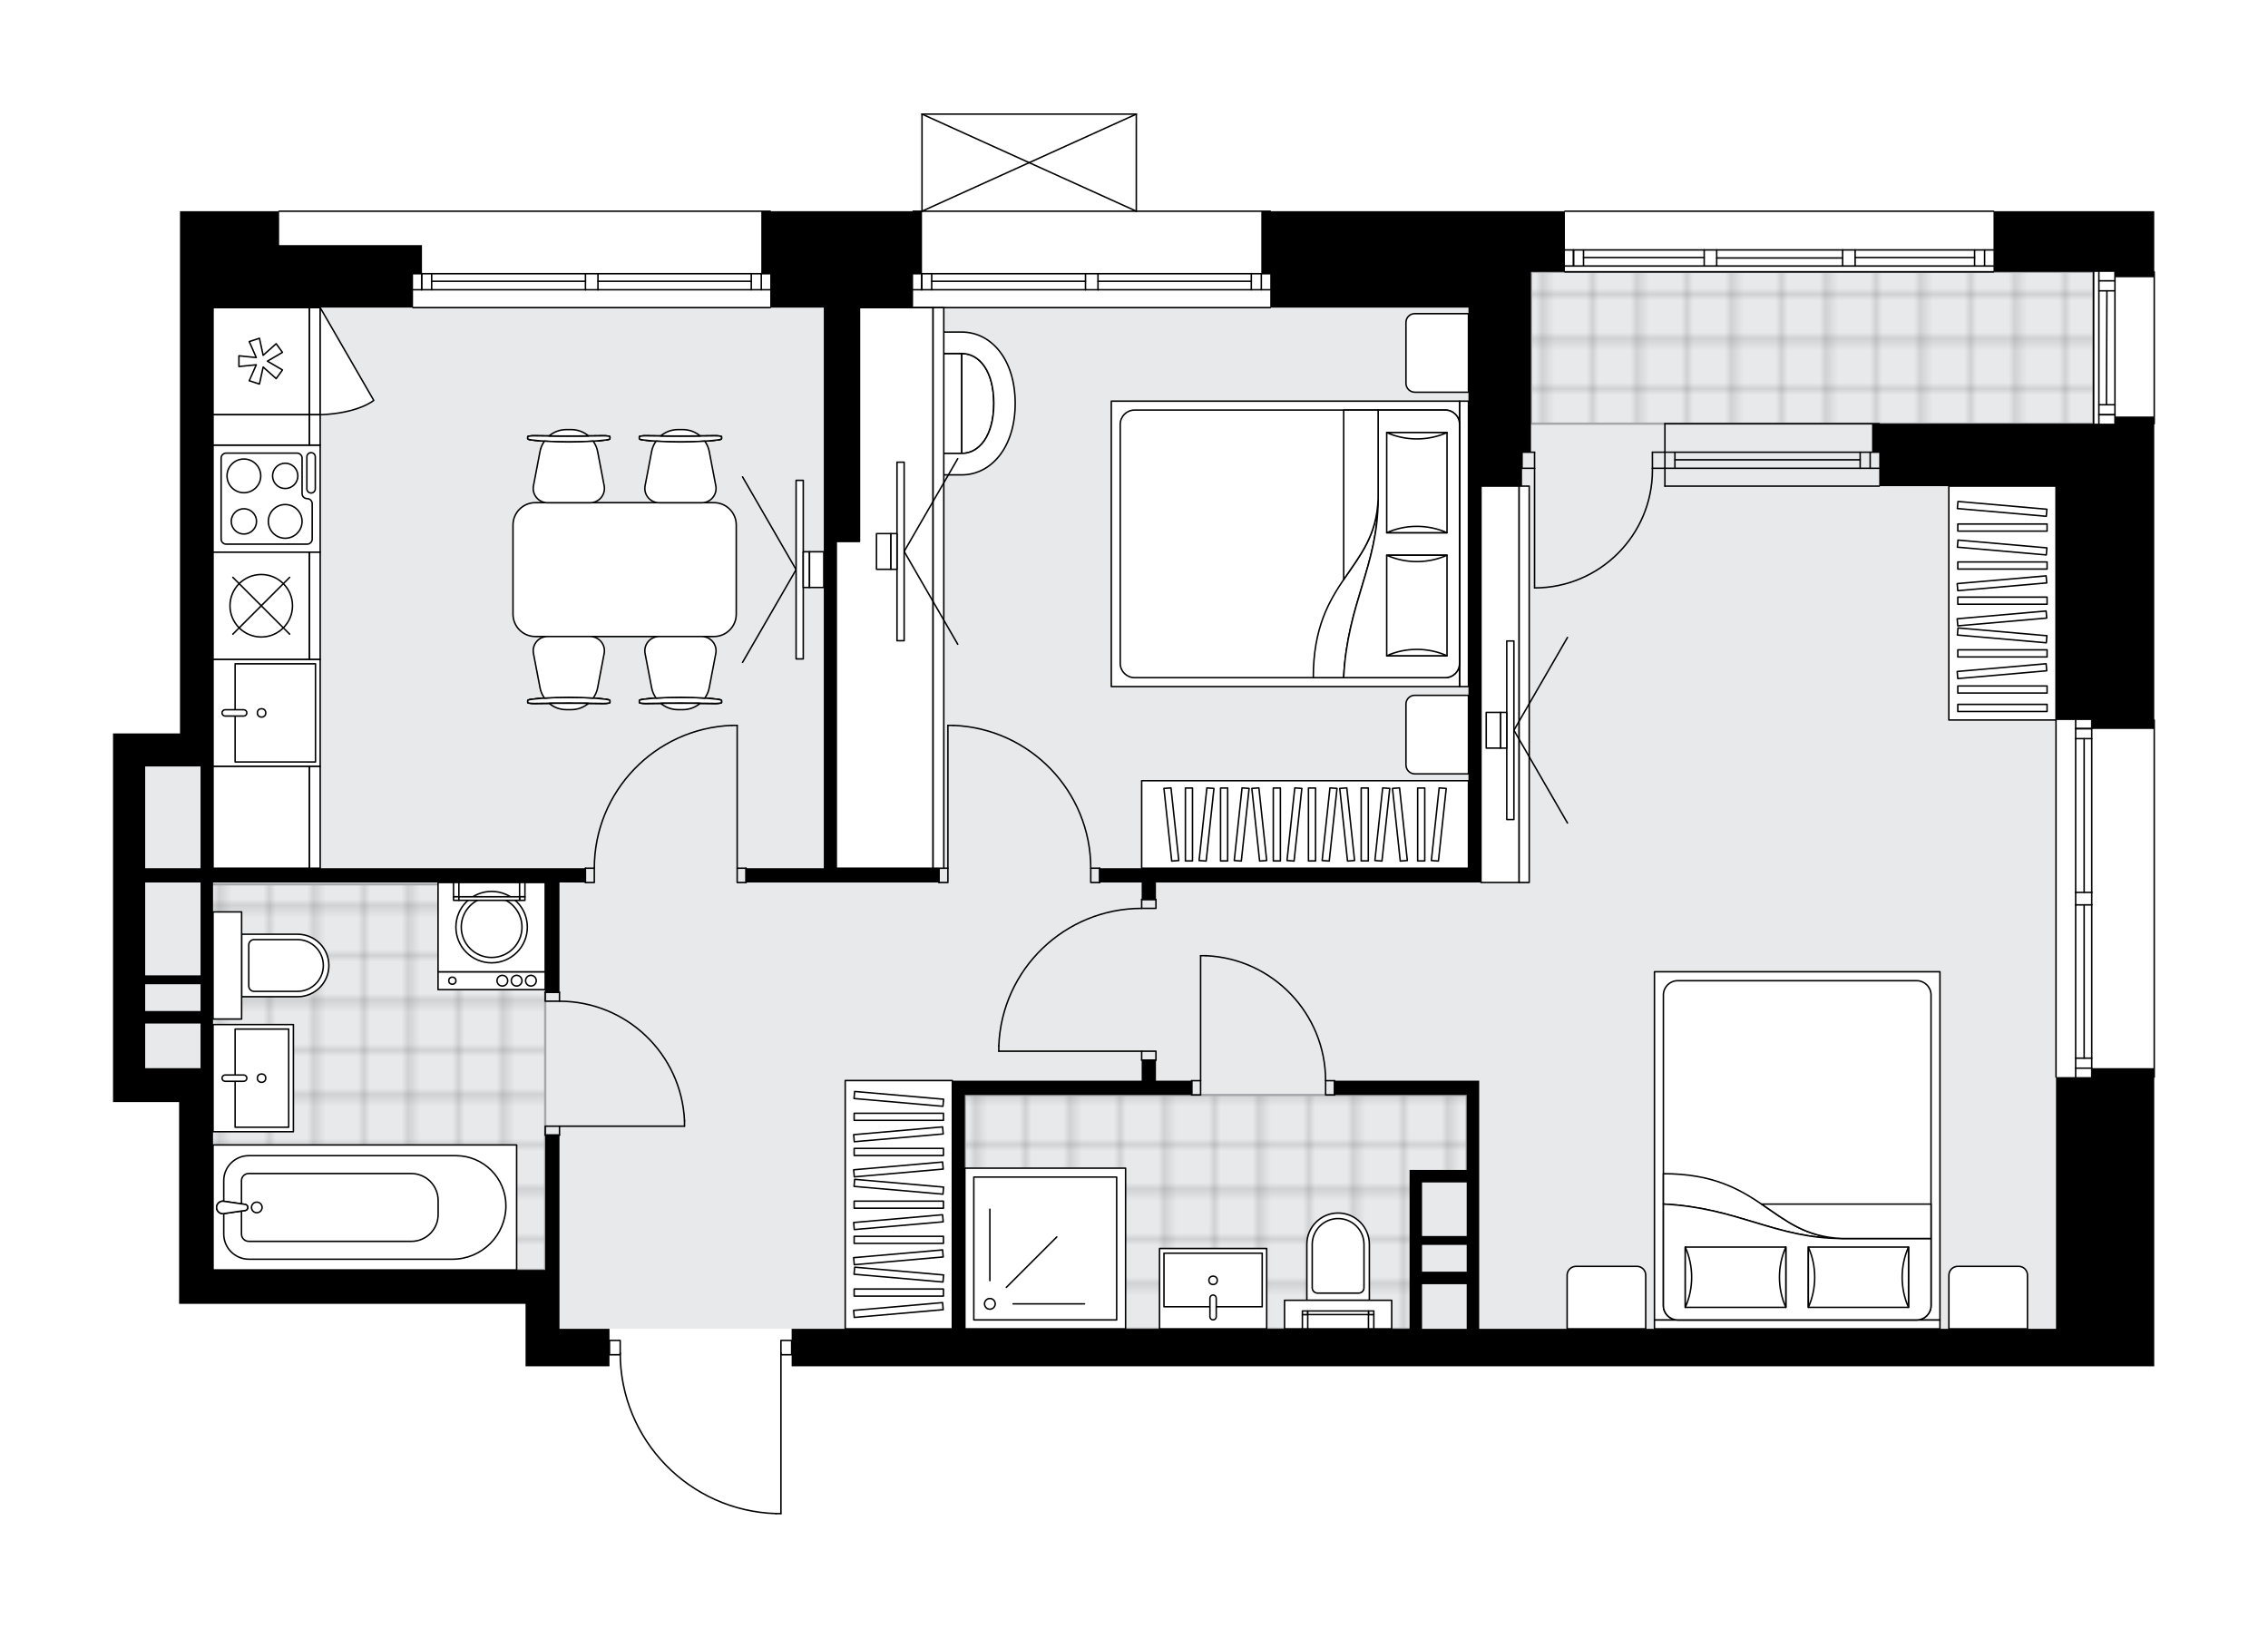 <svg xmlns="http://www.w3.org/2000/svg" xmlns:xlink="http://www.w3.org/1999/xlink" height="1435.74px" id="Layer_1" style="enable-background:new 0 0 2000 1435.74;" version="1.1" viewBox="0 0 2000 1435.74" width="2000px" x="0px" y="0px" xml:space="preserve">
<style type="text/css">
	.st0{fill:none;}
	.st1{opacity:0.25;fill:none;stroke:#000000;stroke-width:0.4;stroke-miterlimit:10;}
	.st2{fill:#E7E9EA;}
	.st3{fill:url(#SVGID_1_);stroke:#A6A7AA;stroke-width:2;stroke-miterlimit:10;}
	.st4{fill:url(#SVGID_00000008115482041036968850000003501690210821769893_);stroke:#A6A7AA;stroke-width:2;stroke-miterlimit:10;}
	.st5{fill:url(#SVGID_00000049187447514844006580000016910314821218156719_);stroke:#A6A7AA;stroke-width:2;stroke-miterlimit:10;}
	.st6{fill:none;stroke:#000000;stroke-width:1.3;stroke-linecap:round;stroke-linejoin:round;stroke-miterlimit:10;}
	.st7{fill:#FFFFFF;stroke:#000000;stroke-width:1.3;stroke-linecap:round;stroke-linejoin:round;stroke-miterlimit:10;}
	.st8{font-family: 'Arial-BoldMT','Arial'; font-weight:bold;}
	.st9{font-size:82.54px;}
	.st10{font-size:69.841px;}
	.st11{font-family: 'ArialMT','Arial';}
	.st12{font-size:40px;}
</style>
<pattern height="14.57" id="New_Pattern_Swatch_2" patternUnits="userSpaceOnUse" style="overflow:visible;" viewBox="7.49 -22.06 14.57 14.57" width="14.57" x="-0.29" y="-282.13">
	<g>
		<rect class="st0" height="14.57" width="14.57" x="7.49" y="-22.06" />
		<g>
			<rect class="st1" height="7.29" width="7.29" x="14.77" y="-7.49" />
		</g>
		<g>
			<rect class="st1" height="7.29" width="7.29" x="0.2" y="-7.49" />
		</g>
		<g>
			<rect class="st1" height="7.29" width="7.29" x="22.06" y="-14.77" />
		</g>
		<g>
			<rect class="st1" height="7.29" width="7.29" x="7.49" y="-14.77" />
			<rect class="st1" height="7.29" width="7.29" x="14.77" y="-22.06" />
		</g>
		<g>
			<rect class="st1" height="7.29" width="7.29" x="0.2" y="-22.06" />
		</g>
		<g>
			<rect class="st1" height="7.29" width="7.29" x="22.06" y="-29.35" />
		</g>
		<g>
			<rect class="st1" height="7.29" width="7.29" x="7.49" y="-29.35" />
		</g>
	</g>
</pattern>
<g id="floor">
	<polygon class="st2" points="1846.13,239.83 1294.95,239.83 1294.95,271.33 187.86,271.33 187.86,676.05 128.02,676.05    128.02,942.19 187.86,942.19 187.86,1132.74 480.78,1132.74 480.78,1172.11 1813.06,1172.11 1813.06,373.69 1846.13,373.69  " />
	<pattern id="SVGID_1_" patternTransform="matrix(5.556 0 0 5.556 32616.982 24953.783)" xlink:href="#New_Pattern_Swatch_2">
	</pattern>
	<polygon class="st3" points="1846.13,373.69 1350.07,373.69 1350.07,239.83 1846.13,239.83  " />
	
		<pattern id="SVGID_00000156575995972988059220000015539577910952979844_" patternTransform="matrix(5.556 0 0 5.556 32616.982 24953.783)" xlink:href="#New_Pattern_Swatch_2">
	</pattern>
	
		<polygon points="   1293.38,965.82 1293.38,1036.55 1248.49,1036.55 1248.49,1172.11 850.86,1172.11 850.86,965.82  " style="fill:url(#SVGID_00000156575995972988059220000015539577910952979844_);stroke:#A6A7AA;stroke-width:2;stroke-miterlimit:10;" />
	
		<pattern id="SVGID_00000181806499497220926970000012966671146102421378_" patternTransform="matrix(5.556 0 0 5.556 32616.982 24953.783)" xlink:href="#New_Pattern_Swatch_2">
	</pattern>
	
		<polygon points="   182.35,829.59 182.35,829.59 182.35,779.99 480.78,779.99 480.78,1120.15 182.35,1120.15  " style="fill:url(#SVGID_00000181806499497220926970000012966671146102421378_);stroke:#A6A7AA;stroke-width:2;stroke-miterlimit:10;" />
	<g id="LWPOLYLINE_00000069361126080675210830000013164706213094071731_">
		<rect class="st6" height="12.6" width="7.87" x="1050.86" y="953.22" />
	</g>
	<g id="LWPOLYLINE_00000106117102328800282200000006061242505874644367_">
		<rect class="st6" height="12.6" width="7.87" x="1168.97" y="953.22" />
	</g>
	<g id="LINE_00000094594976810517663960000010117763846563765892_">
		<line class="st6" x1="1050.86" x2="1050.86" y1="953.22" y2="965.82" />
	</g>
	<g id="LINE_00000026129786989128876360000002599854157297250221_">
		<line class="st6" x1="1176.84" x2="1176.84" y1="953.22" y2="965.82" />
	</g>
	<g id="LINE_00000004507109972332928450000007103969778304993167_">
		<line class="st6" x1="1058.73" x2="1058.73" y1="953.22" y2="842.98" />
	</g>
	<g id="ARC_00000080188510927404848760000011648538971192304532_">
		<path class="st6" d="M1063.45,842.98c58.99,2.62,105.47,51.19,105.51,110.24" />
	</g>
	<g id="LINE_00000172438819172496652350000004942785914122064512_">
		<line class="st6" x1="1058.73" x2="1063.45" y1="842.98" y2="842.98" />
	</g>
	<g id="LWPOLYLINE_00000026866104211432024180000016277023672920983432_">
		<rect class="st6" height="7.87" width="12.6" x="480.78" y="993.37" />
	</g>
	<g id="LWPOLYLINE_00000170992129531952300950000004824223740224685196_">
		<rect class="st6" height="7.87" width="12.6" x="480.78" y="875.26" />
	</g>
	<g id="LINE_00000002361241607655275680000011171243367458992808_">
		<line class="st6" x1="493.38" x2="480.78" y1="1001.25" y2="1001.25" />
	</g>
	<g id="LINE_00000009562002695498189780000016188624289519105457_">
		<line class="st6" x1="493.38" x2="480.78" y1="875.26" y2="875.26" />
	</g>
	<g id="LINE_00000061457643784473626170000010479054342350609833_">
		<line class="st6" x1="493.38" x2="603.61" y1="993.37" y2="993.37" />
	</g>
	<g id="ARC_00000157294099331283286380000002533684577413701784_">
		<path class="st6" d="M493.38,883.14c59.05,0.04,107.61,46.52,110.24,105.51" />
	</g>
	<g id="LINE_00000170956921464619945520000016621901068149110415_">
		<line class="st6" x1="603.61" x2="603.61" y1="993.37" y2="988.65" />
	</g>
	<g id="LWPOLYLINE_00000155859918851918087790000001773152347010283155_">
		<rect class="st6" height="12.6" width="7.87" x="828.02" y="765.82" />
	</g>
	<g id="LWPOLYLINE_00000038373744567091392700000009111694047001347765_">
		<rect class="st6" height="12.6" width="7.87" x="961.88" y="765.82" />
	</g>
	<g id="LINE_00000173161296015082123670000001283117035658224813_">
		<line class="st6" x1="828.02" x2="828.02" y1="765.82" y2="778.41" />
	</g>
	<g id="LINE_00000133524995147264780160000012757584675244778888_">
		<line class="st6" x1="969.75" x2="969.75" y1="765.82" y2="778.41" />
	</g>
	<g id="LINE_00000051359896372219593470000018294254507807104401_">
		<line class="st6" x1="835.9" x2="835.9" y1="765.82" y2="639.83" />
	</g>
	<g id="LINE_00000167398764251610646270000003655525715066464396_">
		<line class="st6" x1="840.62" x2="835.9" y1="639.83" y2="639.83" />
	</g>
	<g id="ARC_00000141444569377969003180000005035984096560155042_">
		<path class="st6" d="M840.62,639.83c67.69,2.62,121.23,58.24,121.26,125.98" />
	</g>
	<g id="LWPOLYLINE_00000155864859930989767170000016837096730225781410_">
		<rect class="st6" height="12.6" width="7.87" x="650.07" y="765.82" />
	</g>
	<g id="LWPOLYLINE_00000011019500621732937070000013340473647741979008_">
		<rect class="st6" height="12.6" width="7.87" x="516.21" y="765.82" />
	</g>
	<g id="LINE_00000031920661872030613520000004042337926769604249_">
		<line class="st6" x1="657.94" x2="657.94" y1="765.82" y2="778.41" />
	</g>
	<g id="LINE_00000077304714766667756760000007263975393343851146_">
		<line class="st6" x1="516.21" x2="516.21" y1="765.82" y2="778.41" />
	</g>
	<g id="LINE_00000026154841965635039950000003752688146438062506_">
		<line class="st6" x1="650.07" x2="650.07" y1="765.82" y2="639.83" />
	</g>
	<g id="LINE_00000137832771857742075350000014623814147713688986_">
		<line class="st6" x1="645.34" x2="650.07" y1="639.83" y2="639.83" />
	</g>
	<g id="ARC_00000047751442695332637600000000829475810043098257_">
		<path class="st6" d="M524.08,765.82c0.03-67.74,53.57-123.36,121.26-125.98" />
	</g>
	<g id="LWPOLYLINE_00000109030421714820390700000009409474694884233630_">
		<rect class="st6" height="7.87" width="12.6" x="1006.76" y="927.23" />
	</g>
	<g id="LWPOLYLINE_00000017516545377761990370000012688717926434161062_">
		<rect class="st6" height="7.87" width="12.6" x="1006.76" y="793.37" />
	</g>
	<g id="LINE_00000114777192192615490180000017462185468044693146_">
		<line class="st6" x1="1006.76" x2="1019.36" y1="935.11" y2="935.11" />
	</g>
	<g id="LINE_00000134210780797532028450000009289854065620183469_">
		<line class="st6" x1="1006.76" x2="1019.36" y1="793.37" y2="793.37" />
	</g>
	<g id="LINE_00000116195377817746692240000008067912917311347077_">
		<line class="st6" x1="1006.76" x2="880.78" y1="927.23" y2="927.23" />
	</g>
	<g id="LINE_00000096749027083110983630000006867972472460129181_">
		<line class="st6" x1="880.78" x2="880.78" y1="922.51" y2="927.23" />
	</g>
	<g id="ARC_00000047756308634039497540000013885571906223314055_">
		<path class="st6" d="M880.78,922.51c2.62-67.69,58.24-121.23,125.98-121.26" />
	</g>
	<g id="LWPOLYLINE_00000154389773084640087050000014882230043331424441_">
		<rect class="st6" height="12.6" width="9.45" x="537.47" y="1182.35" />
	</g>
	<g id="LWPOLYLINE_00000134234651007362390210000008308808691006186631_">
		<rect class="st6" height="12.6" width="9.45" x="688.65" y="1182.35" />
	</g>
	<g id="LWPOLYLINE_00000116915973069736641100000001010270556066226055_">
		<path class="st6" d="M684.52,1335.09c-76.64-2.27-137.6-65.05-137.6-141.73" />
	</g>
	<g id="LINE_00000008109943983089384030000007758467916268876204_">
		<line class="st6" x1="688.65" x2="688.65" y1="1193.36" y2="1335.09" />
	</g>
	<g id="LINE_00000105411376324923930120000010316446985487469477_">
		<line class="st6" x1="688.65" x2="684.52" y1="1335.09" y2="1335.09" />
	</g>
	<g id="ARC_00000087391685929419863690000001236010275142674326_">
		<path class="st6" d="M1457.16,413.06c0.01,0.52,0.01,1.03,0.01,1.55c0,57.41-46.53,103.96-103.95,103.97" />
	</g>
	<g id="LINE_00000181782288163049671910000002644683370387585428_">
		<line class="st6" x1="1353.22" x2="1353.22" y1="413.06" y2="518.57" />
	</g>
	<g id="LINE_00000088131626623443343240000001723747911654948247_">
		<line class="st6" x1="1468.18" x2="1457.16" y1="413.06" y2="413.06" />
	</g>
	<g id="LINE_00000024703208619990982870000001936075561281545628_">
		<line class="st6" x1="1457.16" x2="1457.16" y1="413.06" y2="398.89" />
	</g>
	<g id="LINE_00000059301418225763314960000002583574790928117679_">
		<line class="st6" x1="1457.16" x2="1468.18" y1="398.89" y2="398.89" />
	</g>
	<g id="LINE_00000049214055737572562720000016416781287772663430_">
		<line class="st6" x1="1342.19" x2="1353.22" y1="398.89" y2="398.89" />
	</g>
	<g id="LINE_00000098909243886719761150000010652001187515328692_">
		<line class="st6" x1="1353.22" x2="1353.22" y1="398.89" y2="413.06" />
	</g>
	<g id="LINE_00000053506474692173225030000010440570245873214902_">
		<line class="st6" x1="1353.22" x2="1342.19" y1="413.06" y2="413.06" />
	</g>
	<g id="LINE_00000075872035545223863710000015714713280748294583_">
		<line class="st6" x1="1342.19" x2="1342.19" y1="398.89" y2="413.06" />
	</g>
	<g id="LINE_00000114768842014800768070000014499047223814502282_">
		<line class="st6" x1="246.13" x2="679.2" y1="186.29" y2="186.29" />
	</g>
	<g id="LINE_00000003093308364327105690000014164120456423544722_">
		<line class="st6" x1="679.2" x2="527.31" y1="255.58" y2="255.58" />
	</g>
	<g id="LINE_00000098942286640837194680000011965867632687186074_">
		<line class="st6" x1="516.28" x2="364.24" y1="255.58" y2="255.58" />
	</g>
	<g id="LINE_00000111884110786392455520000013387315833771893664_">
		<line class="st6" x1="371.83" x2="371.83" y1="241.41" y2="255.58" />
	</g>
	<g id="LINE_00000039125829014801996430000017250234025279502474_">
		<line class="st6" x1="671.33" x2="671.33" y1="241.41" y2="255.58" />
	</g>
	<g id="LINE_00000107546241485657137880000007834942625088178325_">
		<line class="st6" x1="679.2" x2="527.31" y1="241.41" y2="241.41" />
	</g>
	<g id="LINE_00000109014002693278719990000001395906416224739207_">
		<line class="st6" x1="516.28" x2="364.24" y1="241.41" y2="241.41" />
	</g>
	<g id="LINE_00000098185736689061796780000013591660376166588844_">
		<line class="st6" x1="516.28" x2="380.65" y1="248.1" y2="248.1" />
	</g>
	<g id="LINE_00000178186140831717656590000007401732226161794229_">
		<line class="st6" x1="662.51" x2="527.31" y1="248.1" y2="248.1" />
	</g>
	<g id="LINE_00000024722190443401390010000013717185898453866931_">
		<line class="st6" x1="662.51" x2="662.51" y1="255.58" y2="241.41" />
	</g>
	<g id="LINE_00000094581937033773878710000001838592794598868635_">
		<line class="st6" x1="371.83" x2="371.83" y1="241.41" y2="255.58" />
	</g>
	<g id="LINE_00000003825358737939397320000007584167006563971714_">
		<line class="st6" x1="380.65" x2="380.65" y1="255.58" y2="241.41" />
	</g>
	<g id="LINE_00000073713859694619965270000011641467959903884727_">
		<line class="st6" x1="527.31" x2="527.31" y1="241.41" y2="255.58" />
	</g>
	<g id="LINE_00000181080562706618299290000000220410716199286200_">
		<line class="st6" x1="527.31" x2="516.28" y1="255.58" y2="255.58" />
	</g>
	<g id="LINE_00000089573193409325857380000001622302518000757915_">
		<line class="st6" x1="516.28" x2="516.28" y1="255.58" y2="241.41" />
	</g>
	<g id="LINE_00000006666500557866922590000001317797450081837499_">
		<line class="st6" x1="516.28" x2="527.31" y1="241.41" y2="241.41" />
	</g>
	<g id="LINE_00000039852362249667957850000016479428059349359524_">
		<line class="st6" x1="679.2" x2="364.24" y1="271.33" y2="271.33" />
	</g>
	<g id="LINE_00000031921667751664613140000016312385447229637285_">
		<line class="st6" x1="805.19" x2="1120.15" y1="186.29" y2="186.29" />
	</g>
	<g id="LINE_00000107576413577674357540000012701130150251214740_">
		<line class="st6" x1="1120.15" x2="968.25" y1="255.58" y2="255.58" />
	</g>
	<g id="LINE_00000143603075823017749870000013756368931608296323_">
		<line class="st6" x1="957.23" x2="805.19" y1="255.58" y2="255.58" />
	</g>
	<g id="LINE_00000127763131469406472430000005631928196194392501_">
		<line class="st6" x1="812.78" x2="812.78" y1="241.41" y2="255.58" />
	</g>
	<g id="LINE_00000078764910626396754590000006987869017974592409_">
		<line class="st6" x1="1112.27" x2="1112.27" y1="241.41" y2="255.58" />
	</g>
	<g id="LINE_00000038414846970226311400000018158996053613553589_">
		<line class="st6" x1="1120.15" x2="968.25" y1="241.41" y2="241.41" />
	</g>
	<g id="LINE_00000171696167707360351790000005590478427092210831_">
		<line class="st6" x1="957.23" x2="805.19" y1="241.41" y2="241.41" />
	</g>
	<g id="LINE_00000104667628180900567670000007589995697476915867_">
		<line class="st6" x1="957.23" x2="821.6" y1="248.1" y2="248.1" />
	</g>
	<g id="LINE_00000061429770032159600630000015007866471759308430_">
		<line class="st6" x1="1103.45" x2="968.25" y1="248.1" y2="248.1" />
	</g>
	<g id="LINE_00000179606098098676068080000005358599142877830048_">
		<line class="st6" x1="1103.45" x2="1103.45" y1="255.58" y2="241.41" />
	</g>
	<g id="LINE_00000078739397296192301170000015648262417865527980_">
		<line class="st6" x1="812.78" x2="812.78" y1="241.41" y2="255.58" />
	</g>
	<g id="LINE_00000023998307509655829120000011695501981348964506_">
		<line class="st6" x1="821.6" x2="821.6" y1="255.58" y2="241.41" />
	</g>
	<g id="LINE_00000047773584076165374470000017300037629969412017_">
		<line class="st6" x1="968.25" x2="968.25" y1="241.41" y2="255.58" />
	</g>
	<g id="LINE_00000168092891084548725550000015973112580520676245_">
		<line class="st6" x1="968.25" x2="957.23" y1="255.58" y2="255.58" />
	</g>
	<g id="LINE_00000157270690978355977350000009211630807167240848_">
		<line class="st6" x1="957.23" x2="957.23" y1="255.58" y2="241.41" />
	</g>
	<g id="LINE_00000114761359646090380630000005665055594188318356_">
		<line class="st6" x1="957.23" x2="968.25" y1="241.41" y2="241.41" />
	</g>
	<g id="LINE_00000161632664392468761010000004674061835891345329_">
		<line class="st6" x1="1120.15" x2="805.19" y1="271.33" y2="271.33" />
	</g>
	<g id="LINE_00000183220308072904544990000006494480471110693760_">
		<line class="st6" x1="1468.18" x2="1657.16" y1="413.06" y2="413.06" />
	</g>
	<g id="LINE_00000135659712080840000520000005671349559530250650_">
		<line class="st6" x1="1468.18" x2="1657.16" y1="398.89" y2="398.89" />
	</g>
	<g id="LINE_00000021805599071642243670000008202412185915158415_">
		<line class="st6" x1="1477" x2="1640.35" y1="405.58" y2="405.58" />
	</g>
	<g id="LINE_00000047752813933057023960000016265450724129233808_">
		<line class="st6" x1="1649.17" x2="1649.17" y1="413.06" y2="398.89" />
	</g>
	<g id="LINE_00000147907722270299547380000002389667298793101186_">
		<line class="st6" x1="1477" x2="1477" y1="413.06" y2="398.89" />
	</g>
	<g id="LINE_00000042734536247725668950000015185905073565547172_">
		<line class="st6" x1="1468.18" x2="1657.16" y1="428.81" y2="428.81" />
	</g>
	<g id="LINE_00000052097473723671233480000017096939700812824192_">
		<line class="st6" x1="1657.16" x2="1468.18" y1="373.69" y2="373.69" />
	</g>
	<g id="LINE_00000183950197887025714210000010659112330183306663_">
		<line class="st6" x1="1640.35" x2="1640.35" y1="413.07" y2="398.9" />
	</g>
	<g id="LINE_00000065770281071871278410000016505791738234845625_">
		<line class="st6" x1="1468.18" x2="1468.18" y1="428.81" y2="373.69" />
	</g>
	<g id="LINE_00000068657531758408132420000004588054676667240320_">
		<line class="st6" x1="1379.99" x2="1757.94" y1="186.29" y2="186.29" />
	</g>
	<g id="LINE_00000183240492820581677970000005494784960730482109_">
		<line class="st6" x1="1387.58" x2="1387.58" y1="220.46" y2="234.63" />
	</g>
	<g id="LINE_00000090281057967189117950000016743921595815432074_">
		<line class="st6" x1="1750.07" x2="1750.07" y1="220.46" y2="234.63" />
	</g>
	<g id="LINE_00000079466258506513714280000015052413343797460667_">
		<line class="st6" x1="1502.82" x2="1396.4" y1="227.15" y2="227.15" />
	</g>
	<g id="LINE_00000101793979112625483240000013523073421531576461_">
		<line class="st6" x1="1741.25" x2="1635.92" y1="227.15" y2="227.15" />
	</g>
	<g id="LINE_00000144299331690590816610000017889462443682671762_">
		<line class="st6" x1="1741.25" x2="1741.25" y1="234.63" y2="220.46" />
	</g>
	<g id="LINE_00000054262849438114885230000005609244287262710696_">
		<line class="st6" x1="1387.58" x2="1387.58" y1="220.46" y2="234.63" />
	</g>
	<g id="LINE_00000012469395962947199350000003946113387603171232_">
		<line class="st6" x1="1396.4" x2="1396.4" y1="234.63" y2="220.46" />
	</g>
	<g id="LINE_00000062901351354180193800000017353443503199598267_">
		<line class="st6" x1="1513.85" x2="1513.85" y1="220.46" y2="234.63" />
	</g>
	<g id="LINE_00000062166274621419023260000014784651590568194953_">
		<line class="st6" x1="1513.85" x2="1502.82" y1="234.63" y2="234.63" />
	</g>
	<g id="LINE_00000116933118926701496860000015305979982663589506_">
		<line class="st6" x1="1502.82" x2="1502.82" y1="234.63" y2="220.46" />
	</g>
	<g id="LINE_00000165208482212993700520000011983094499400827533_">
		<line class="st6" x1="1502.82" x2="1513.85" y1="220.46" y2="220.46" />
	</g>
	<g id="LINE_00000103246746205747735620000017685666528682527881_">
		<line class="st6" x1="1757.94" x2="1379.99" y1="239.83" y2="239.83" />
	</g>
	<g id="LINE_00000067231412941273520550000006637886103739393698_">
		<line class="st6" x1="1635.92" x2="1635.92" y1="220.46" y2="234.63" />
	</g>
	<g id="LINE_00000073683008804860280980000013388233359701603737_">
		<line class="st6" x1="1635.92" x2="1624.89" y1="234.63" y2="234.63" />
	</g>
	<g id="LINE_00000106841085940220508950000017771188370306240926_">
		<line class="st6" x1="1624.89" x2="1624.89" y1="234.63" y2="220.46" />
	</g>
	<g id="LINE_00000048500053632986987320000017663749042640163495_">
		<line class="st6" x1="1624.89" x2="1635.92" y1="220.46" y2="220.46" />
	</g>
	<g id="LINE_00000115511503521121411180000011882622396580078507_">
		<line class="st6" x1="1624.89" x2="1513.85" y1="227.55" y2="227.55" />
	</g>
	<g id="LWPOLYLINE_00000069376358596989977200000016351428550704763307_">
		<line class="st6" x1="1635.92" x2="1757.94" y1="220.46" y2="220.46" />
	</g>
	<g id="LWPOLYLINE_00000127726410525922403610000009791298790621767819_">
		<line class="st6" x1="1624.89" x2="1513.85" y1="220.46" y2="220.46" />
	</g>
	<g id="LWPOLYLINE_00000141432217034010694790000011495294801004913341_">
		<line class="st6" x1="1502.82" x2="1379.99" y1="220.46" y2="220.46" />
	</g>
	<g id="LWPOLYLINE_00000015356959422991458220000011075339756934082996_">
		<line class="st6" x1="1635.92" x2="1757.94" y1="234.63" y2="234.63" />
	</g>
	<g id="LWPOLYLINE_00000071559004717692664120000004400207980832951950_">
		<line class="st6" x1="1624.89" x2="1513.85" y1="234.63" y2="234.63" />
	</g>
	<g id="LWPOLYLINE_00000148649204181373143520000015846622441583263134_">
		<line class="st6" x1="1502.82" x2="1379.99" y1="234.63" y2="234.63" />
	</g>
	<g id="LINE_00000178180021695689237770000002546219552959549365_">
		<line class="st6" x1="1846.13" x2="1846.13" y1="373.69" y2="239.83" />
	</g>
	<g id="LINE_00000009580970230280861350000008351936284838584200_">
		<line class="st6" x1="1865.03" x2="1865.03" y1="239.83" y2="373.69" />
	</g>
	<g id="LINE_00000041273008675216766390000007241632749437044637_">
		<line class="st6" x1="1850.86" x2="1865.03" y1="365.81" y2="365.81" />
	</g>
	<g id="LINE_00000065073027343691984170000000696656299632540345_">
		<line class="st6" x1="1850.86" x2="1865.03" y1="247.71" y2="247.71" />
	</g>
	<g id="LINE_00000176036778846809067900000013020286470712454819_">
		<line class="st6" x1="1850.86" x2="1850.86" y1="239.83" y2="373.69" />
	</g>
	<g id="LINE_00000170277540663766534730000006123483623722628739_">
		<line class="st6" x1="1857.94" x2="1857.55" y1="256.52" y2="357" />
	</g>
	<g id="LINE_00000020390326239029645110000018167239971319872139_">
		<line class="st6" x1="1865.03" x2="1850.86" y1="256.52" y2="256.52" />
	</g>
	<g id="LINE_00000005257654537036871230000014658819038896210320_">
		<line class="st6" x1="1850.86" x2="1865.03" y1="365.81" y2="365.81" />
	</g>
	<g id="LINE_00000145745576017346205760000001076286632672855443_">
		<line class="st6" x1="1865.03" x2="1850.86" y1="357" y2="357" />
	</g>
	<g id="LINE_00000108990055658402680480000004197715885112475047_">
		<line class="st6" x1="1899.68" x2="1899.68" y1="239.83" y2="373.69" />
	</g>
	<g id="LINE_00000162341432335863464000000015500696003489860798_">
		<line class="st6" x1="1899.68" x2="1899.68" y1="635.11" y2="950.07" />
	</g>
	<g id="LINE_00000150808103416243876530000011171859599089966722_">
		<line class="st6" x1="1830.38" x2="1830.38" y1="950.07" y2="798.17" />
	</g>
	<g id="LINE_00000158007571680265056980000000072957017281022849_">
		<line class="st6" x1="1830.38" x2="1830.38" y1="787.15" y2="635.11" />
	</g>
	<g id="LINE_00000151529649262705038430000013269141380233975717_">
		<line class="st6" x1="1844.56" x2="1830.38" y1="642.7" y2="642.7" />
	</g>
	<g id="LINE_00000158009547324388958900000012775393778657085083_">
		<line class="st6" x1="1844.56" x2="1830.38" y1="942.19" y2="942.19" />
	</g>
	<g id="LINE_00000038396520179957408420000004995378857600033470_">
		<line class="st6" x1="1844.56" x2="1844.56" y1="950.07" y2="798.17" />
	</g>
	<g id="LINE_00000125572070307877611050000013653246327139636643_">
		<line class="st6" x1="1844.56" x2="1844.56" y1="787.15" y2="635.11" />
	</g>
	<g id="LINE_00000158747173091833336320000004095281205745504426_">
		<line class="st6" x1="1837.86" x2="1837.86" y1="787.15" y2="651.52" />
	</g>
	<g id="LINE_00000062913723327857934580000010748364588952748947_">
		<line class="st6" x1="1837.86" x2="1837.86" y1="933.37" y2="798.17" />
	</g>
	<g id="LINE_00000146499237029446421570000007685688335872649870_">
		<line class="st6" x1="1830.38" x2="1844.56" y1="933.37" y2="933.37" />
	</g>
	<g id="LINE_00000113350243567035022350000001762440486821278864_">
		<line class="st6" x1="1844.56" x2="1830.38" y1="642.7" y2="642.7" />
	</g>
	<g id="LINE_00000126319203007334400810000014026577035745662101_">
		<line class="st6" x1="1830.38" x2="1844.56" y1="651.52" y2="651.52" />
	</g>
	<g id="LINE_00000126309548084306729780000001791668841484729749_">
		<line class="st6" x1="1844.56" x2="1830.38" y1="798.17" y2="798.17" />
	</g>
	<g id="LINE_00000121961641522671928150000017325939895637499560_">
		<line class="st6" x1="1830.38" x2="1830.38" y1="798.17" y2="787.15" />
	</g>
	<g id="LINE_00000145055671254783069130000009696252838323186587_">
		<line class="st6" x1="1830.38" x2="1844.56" y1="787.15" y2="787.15" />
	</g>
	<g id="LINE_00000066508133025220851940000016195577621252099477_">
		<line class="st6" x1="1844.56" x2="1844.56" y1="787.15" y2="798.17" />
	</g>
	<g id="LINE_00000134943024187483722560000015518864836620591242_">
		<line class="st6" x1="1813.06" x2="1813.06" y1="950.07" y2="635.11" />
	</g>
	<g id="LINE_00000064316454560242142080000010059029891951252407_">
		<line class="st6" x1="813.06" x2="1002.04" y1="100.65" y2="100.65" />
	</g>
	<g id="LINE_00000120518144421219271910000010263399607330217386_">
		<line class="st6" x1="1002.04" x2="1002.04" y1="100.65" y2="186.29" />
	</g>
	<g id="LINE_00000006667234373656529110000002309624070170747820_">
		<line class="st6" x1="813.06" x2="813.06" y1="186.29" y2="100.65" />
	</g>
	<g id="LWPOLYLINE_00000003804191564552528530000001218641824364500646_">
		<line class="st6" x1="1002.04" x2="813.06" y1="186.29" y2="100.65" />
	</g>
	<g id="LWPOLYLINE_00000052064548707662499770000005967689704648721070_">
		<line class="st6" x1="813.06" x2="1002.04" y1="186.29" y2="100.65" />
	</g>
	<path d="M1844.56,950.07h-31.5v222.05H1304.4v-218.9h-11.02h-116.54v12.6h116.54v66.14h-50.39v11.02v47.24v7.87v23.62v11.02v39.37   H850.86v-206.3h200v-12.6h-31.5v-18.11h-12.6v18.11H850.86h-11.02v218.9h-34.65H698.1v33.07h107.09h1007.87h31.5h55.12V942.19   h-55.12V950.07z M1254.01,1042.98h39.37v47.24h-39.37V1042.98z M1254.01,1098.1h39.37v23.62h-39.37V1098.1z M1254.01,1172.11   v-39.37h39.37v39.37H1254.01z" />
	<polygon points="1865.03,373.69 1813.06,373.69 1657.16,373.69 1650.86,373.69 1650.86,398.89 1657.16,398.89 1657.16,428.81    1813.06,428.81 1813.06,635.11 1844.56,635.11 1844.56,642.98 1865.03,642.98 1899.68,642.98 1899.68,367.39 1865.03,367.39  " />
	<polygon points="1757.94,186.29 1757.94,239.83 1865.03,239.83 1865.03,244.56 1899.68,244.56 1899.68,239.83 1899.68,186.29  " />
	<polygon points="1006.76,793.37 1019.36,793.37 1019.36,778.41 1294.95,778.41 1305.97,778.41 1305.97,428.81 1342.19,428.81    1342.19,398.89 1350.07,398.89 1350.07,271.33 1350.07,239.83 1379.99,239.83 1379.99,186.29 1350.07,186.29 1120.15,186.29    1112.27,186.29 1112.27,241.41 1120.15,241.41 1120.15,271.33 1294.95,271.33 1294.95,398.89 1294.95,428.81 1294.95,765.82    969.75,765.82 969.75,778.41 1006.76,778.41  " />
	<polygon points="828.02,765.82 737.47,765.82 737.47,477.63 757.94,477.63 757.94,271.33 805.19,271.33 805.19,241.41    813.06,241.41 813.06,186.29 671.33,186.29 671.33,241.41 679.2,241.41 679.2,271.33 726.45,271.33 726.45,477.63 726.45,765.82    657.94,765.82 657.94,778.41 828.02,778.41  " />
	<path d="M157.94,1150.07h305.51v55.12h29.92h44.09v-33.07h-44.09v-51.97v-118.9h-12.6v118.9h-17.32H187.86V942.19V891.8v-66.14   v-47.24h292.91v96.85h12.6v-96.85h22.83v-12.6H187.86v-89.76V271.33h176.38v-29.92h7.87v-25.2H246.13v-29.92h-87.4v29.92v54.33   v376.38H99.67v29.13v266.14v29.92h58.27v148.03V1150.07z M176.84,891.8h-48.82v-23.62h48.82V891.8z M176.84,825.66v34.65h-48.82   v-81.89h48.82V825.66z M158.73,676.05h18.11v89.76h-48.82v-89.76H158.73z M128.02,942.19v-39.37h48.82v39.37h-18.9H128.02z" />
</g>
<g id="mebel">
	<g>
		
			<rect class="st7" height="15.75" transform="matrix(-1 -1.224647e-16 1.224647e-16 -1 867.067 1730.056)" width="94.49" x="386.29" y="857.15" />
		
			<rect class="st7" height="78.74" transform="matrix(-1 -1.224647e-16 1.224647e-16 -1 867.067 1635.568)" width="94.49" x="386.29" y="778.41" />
		<g id="CIRCLE_00000098923902986707396470000017238605250761924781_">
			<circle class="st7" cx="433.53" cy="817.78" r="31.5" />
		</g>
		<g id="CIRCLE_00000068635179530390428210000009479898466032888962_">
			<circle class="st7" cx="433.53" cy="817.78" r="26.77" />
		</g>
		<g id="CIRCLE_00000044878992120359284420000006129122654863670693_">
			<circle class="st7" cx="398.89" cy="865.03" r="3.15" />
		</g>
		<g id="CIRCLE_00000014623265764566885480000007622438686523643044_">
			<circle class="st7" cx="442.98" cy="865.03" r="4.72" />
		</g>
		<g id="CIRCLE_00000174597295186818539030000001634874802146595503_">
			<circle class="st7" cx="455.58" cy="865.03" r="4.72" />
		</g>
		<g id="CIRCLE_00000154414679237367824830000003513305597094155961_">
			<circle class="st7" cx="468.18" cy="865.03" r="4.72" />
		</g>
	</g>
	<g>
		
			<rect class="st7" height="141.73" transform="matrix(-1 -8.995350e-11 8.995350e-11 -1 1843.445 2202.497)" width="141.73" x="850.86" y="1030.38" />
		
			<rect class="st7" height="125.98" transform="matrix(-1 -8.969016e-11 8.969016e-11 -1 1843.445 2202.497)" width="125.98" x="858.73" y="1038.26" />
		<circle class="st7" cx="872.9" cy="1150.07" r="4.72" />
		<line class="st7" x1="893.38" x2="956.37" y1="1150.07" y2="1150.07" />
		<line class="st7" x1="887.38" x2="931.92" y1="1135.59" y2="1091.05" />
		<line class="st7" x1="872.9" x2="872.9" y1="1129.59" y2="1066.6" />
	</g>
	<g>
		<rect class="st7" height="70.87" width="94.49" x="1022.51" y="1101.25" />
		<rect class="st7" height="47.24" width="86.61" x="1026.43" y="1105.39" />
		<path class="st7" d="M1069.74,1142.29L1069.74,1142.29c-1.54,0-2.79,1.25-2.79,2.79v16.33c0,1.54,1.25,2.79,2.79,2.79l0,0    c1.54,0,2.79-1.25,2.79-2.79v-16.33C1072.52,1143.54,1071.28,1142.29,1069.74,1142.29z" />
		<circle class="st7" cx="1069.74" cy="1129.32" r="3.7" />
	</g>
	<g>
		<path class="st7" d="M1179.99,1069.96L1179.99,1069.96c-15.22,0-27.56,12.34-27.56,27.56v49.4h55.12v-49.4    C1207.55,1082.3,1195.21,1069.96,1179.99,1069.96z" />
		<rect class="st7" height="25.2" width="94.49" x="1132.75" y="1146.92" />
		<path class="st7" d="M1179.99,1074.85L1179.99,1074.85c-12.61,0-22.83,10.22-22.83,22.83v38.21c0,2.61,2.12,4.72,4.72,4.72h36.22    c2.61,0,4.72-2.12,4.72-4.72v-38.21C1202.82,1085.07,1192.6,1074.85,1179.99,1074.85z" />
	</g>
	<g>
		<rect class="st7" height="12.6" width="4.72" x="1148.49" y="1159.52" />
		<rect class="st7" height="3.15" width="4.72" x="1148.49" y="1156.37" />
		<rect class="st7" height="12.6" width="4.72" x="1206.76" y="1159.52" />
		<rect class="st7" height="3.15" width="4.72" x="1206.76" y="1156.37" />
		
			<rect class="st7" height="3.15" transform="matrix(-1 -1.224647e-16 1.224647e-16 -1 2359.98 2315.883)" width="53.54" x="1153.22" y="1156.37" />
	</g>
	<g>
		
			<rect class="st7" height="267.72" transform="matrix(4.503046e-11 1 -1 4.503046e-11 1386.75 743.306)" width="110.24" x="266.6" y="931.17" />
		<g id="ARC_00000178905255802848313990000004855601371836696502_">
			<path class="st7" d="M197.3,1059.59c-0.53-0.08-1.06-0.08-1.59,0c-3,0.44-5.08,3.23-4.65,6.23c0.44,3,3.23,5.08,6.23,4.65     l19.23-2.81c0.89-0.26,1.58-0.96,1.85-1.85c0.43-1.45-0.39-2.99-1.85-3.42L197.3,1059.59z" />
		</g>
		<path class="st7" d="M197.31,1088.49v-18.02l19.22-2.8c0.89-0.26,1.58-0.96,1.85-1.85c0.43-1.45-0.39-2.99-1.85-3.42l-19.22-2.8    v-18.18c0-12.18,9.87-22.05,22.05-22.05H402c24.37,0,44.13,19.76,44.13,44.13c0,26.07-21.14,47.21-47.21,47.21h-179.4    C207.26,1110.7,197.31,1100.75,197.31,1088.49z" />
		<path class="st7" d="M212.95,1088.54v-20.35l3.59-0.52c0.89-0.26,1.58-0.96,1.85-1.85c0.43-1.45-0.39-2.99-1.85-3.42l-3.59-0.52    v-20.46c0-3.48,2.82-6.3,6.3-6.3h143.34c13.13,0,23.77,10.64,23.77,23.77v12.45c0,13.05-10.58,23.62-23.62,23.62H219.36    C215.82,1094.95,212.95,1092.08,212.95,1088.54z" />
		<g id="ARC_00000173119274575448948330000008058943508060172694_">
			<path class="st7" d="M197.3,1059.59c-0.53-0.08-1.06-0.08-1.59,0c-3,0.44-5.08,3.23-4.65,6.23c0.44,3,3.23,5.08,6.23,4.65     l19.23-2.81c0.89-0.26,1.58-0.96,1.85-1.85c0.43-1.45-0.39-2.99-1.85-3.42L197.3,1059.59z" />
		</g>
		<circle class="st7" cx="226.45" cy="1065.03" r="4.67" />
	</g>
	<g>
		
			<rect class="st7" height="70.87" transform="matrix(4.486195e-11 -1 1 4.486195e-11 -727.68 1174.274)" width="94.49" x="176.05" y="915.54" />
		
			<rect class="st7" height="47.24" transform="matrix(4.481666e-11 -1 1 4.481666e-11 -720.031 1181.955)" width="86.61" x="187.65" y="927.37" />
		<path class="st7" d="M217.69,950.99L217.69,950.99c0,1.54-1.25,2.79-2.79,2.79h-16.33c-1.54,0-2.79-1.25-2.79-2.79v0    c0-1.54,1.25-2.79,2.79-2.79h16.33C216.44,948.21,217.69,949.46,217.69,950.99z" />
		<circle class="st7" cx="230.66" cy="950.99" r="3.7" />
	</g>
	<g>
		<path class="st7" d="M290.02,851.62L290.02,851.62c0,15.22-12.34,27.56-27.56,27.56h-49.4v-55.12h49.4    C277.68,824.06,290.02,836.4,290.02,851.62z" />
		
			<rect class="st7" height="25.2" transform="matrix(1.792362e-10 -1 1 1.792362e-10 -651.154 1052.079)" width="94.49" x="153.22" y="839.02" />
		<path class="st7" d="M285.13,851.62L285.13,851.62c0,12.61-10.22,22.83-22.83,22.83h-38.21c-2.61,0-4.72-2.12-4.72-4.72v-36.22    c0-2.61,2.12-4.72,4.72-4.72h38.21C274.91,828.78,285.13,839.01,285.13,851.62z" />
	</g>
	<g>
		<rect class="st7" height="12.6" width="4.72" x="399.93" y="778.41" />
		<rect class="st7" height="3.15" width="4.72" x="399.93" y="791.01" />
		<rect class="st7" height="12.6" width="4.72" x="458.19" y="778.41" />
		<rect class="st7" height="3.15" width="4.72" x="458.19" y="791.01" />
		
			<rect class="st7" height="3.15" transform="matrix(-1 -1.224647e-16 1.224647e-16 -1 862.844 1585.174)" width="53.54" x="404.65" y="791.01" />
	</g>
	<g>
		
			<rect class="st7" height="94.49" transform="matrix(6.123234e-17 -1 1 6.123234e-17 -393.696 863.912)" width="94.49" x="187.86" y="581.56" />
		
			<rect class="st7" height="70.87" transform="matrix(6.123234e-17 -1 1 6.123234e-17 -386.048 871.593)" width="86.61" x="199.47" y="593.39" />
		<path class="st7" d="M217.69,628.82L217.69,628.82c0,1.54-1.25,2.79-2.79,2.79h-16.33c-1.54,0-2.79-1.25-2.79-2.79l0,0    c0-1.54,1.25-2.79,2.79-2.79h16.33C216.44,626.04,217.69,627.28,217.69,628.82z" />
		<circle class="st7" cx="230.66" cy="628.82" r="3.7" />
	</g>
	<g>
		
			<rect class="st7" height="94.49" transform="matrix(-1.836970e-16 1 -1 -1.836970e-16 674.933 204.716)" width="94.49" x="187.86" y="392.58" />
		<path class="st7" d="M199.46,399.67h62.47c2.46,0,4.46,2,4.46,4.46v31.23c0,2.46,2,4.46,4.46,4.46l0,0c2.46,0,4.46,2,4.46,4.46    v31.23c0,2.46-2,4.46-4.46,4.46h-71.39c-2.46,0-4.46-2-4.46-4.46v-71.39C194.99,401.66,196.99,399.67,199.46,399.67z" />
		<path class="st7" d="M278.04,431.14v-28.15c0-2.05-1.66-3.72-3.72-3.72l0,0c-2.05,0-3.72,1.66-3.72,3.72v28.15    c0,2.05,1.66,3.72,3.72,3.72l0,0C276.37,434.86,278.04,433.2,278.04,431.14z" />
		<circle class="st7" cx="215.07" cy="419.75" r="14.87" />
		<circle class="st7" cx="251.51" cy="459.9" r="14.87" />
		<circle class="st7" cx="251.51" cy="419.75" r="11.15" />
		<circle class="st7" cx="215.07" cy="459.9" r="11.15" />
	</g>
	<g>
		
			<rect class="st7" height="85.04" transform="matrix(6.123234e-17 -1 1 6.123234e-17 -303.929 764.697)" width="94.49" x="183.14" y="491.79" />
		
			<rect class="st7" height="9.45" transform="matrix(6.123234e-17 -1 1 6.123234e-17 -256.685 811.941)" width="94.49" x="230.38" y="529.59" />
		<circle class="st7" cx="230.38" cy="534.31" r="27.56" />
		<line class="st7" x1="205.33" x2="255.44" y1="509.26" y2="559.37" />
		<line class="st7" x1="255.44" x2="205.33" y1="509.26" y2="559.37" />
	</g>
	<g>
		
			<rect class="st7" height="85.04" transform="matrix(6.123234e-17 -1 1 6.123234e-17 -88.188 548.955)" width="94.49" x="183.14" y="276.05" />
		
			<rect class="st7" height="9.45" transform="matrix(6.123234e-17 -1 1 6.123234e-17 -40.944 596.199)" width="94.49" x="230.38" y="313.85" />
		<polygon class="st7" points="225.99,321.77 210.7,323.3 210.7,313.85 225.99,315.38 219.81,301.31 228.79,298.39 232.06,313.4     243.53,303.18 249.09,310.82 235.82,318.57 249.09,326.32 243.53,333.96 232.06,323.74 228.79,338.75 219.81,335.83   " />
		<path class="st7" d="M282.35,271.33l47.24,81.83c0,0-13.3,11.4-47.24,12.66V271.33z" />
	</g>
	<g>
		
			<rect class="st7" height="85.04" transform="matrix(4.075296e-10 -1 1 4.075296e-10 -148.815 609.583)" width="26.77" x="217" y="336.68" />
		
			<rect class="st7" height="9.45" transform="matrix(4.075296e-10 -1 1 4.075296e-10 -101.571 656.827)" width="26.77" x="264.25" y="374.47" />
	</g>
	<g>
		
			<rect class="st7" height="85.04" transform="matrix(1.215246e-10 -1 1 1.215246e-10 -490.549 951.318)" width="89.76" x="185.5" y="678.41" />
		
			<rect class="st7" height="9.45" transform="matrix(1.215246e-10 -1 1 1.215246e-10 -443.305 998.562)" width="89.76" x="232.75" y="716.21" />
	</g>
	<g>
		<rect class="st7" height="219.01" width="94.49" x="745.34" y="953.1" />
		<g>
			<rect class="st7" height="6.26" width="78.74" x="753.22" y="981.97" />
			<rect class="st7" height="6.26" width="78.74" x="753.22" y="1012.97" />
			<rect class="st7" height="6.26" width="78.74" x="753.22" y="1059.48" />
			<rect class="st7" height="6.26" width="78.74" x="753.22" y="1090.49" />
			<rect class="st7" height="6.26" width="78.74" x="753.22" y="1136.99" />
			
				<rect class="st7" height="6.26" transform="matrix(0.996 0.087 -0.087 0.996 87.521 -65.389)" width="78.74" x="753.22" y="966.46" />
			
				<rect class="st7" height="6.26" transform="matrix(0.996 0.087 -0.087 0.996 94.277 -65.094)" width="78.74" x="753.22" y="1043.98" />
			
				<rect class="st7" height="6.26" transform="matrix(0.996 0.087 -0.087 0.996 101.033 -64.799)" width="78.74" x="753.22" y="1121.49" />
			
				<rect class="st7" height="6.26" transform="matrix(0.996 -0.087 0.087 0.996 -84.192 72.886)" width="78.74" x="753.22" y="997.47" />
			
				<rect class="st7" height="6.26" transform="matrix(0.996 -0.087 0.087 0.996 -86.894 73.004)" width="78.74" x="753.22" y="1028.47" />
			
				<rect class="st7" height="6.26" transform="matrix(0.996 -0.087 0.087 0.996 -90.948 73.181)" width="78.74" x="753.22" y="1074.98" />
			
				<rect class="st7" height="6.26" transform="matrix(0.996 -0.087 0.087 0.996 -93.65 73.299)" width="78.74" x="753.22" y="1105.99" />
			
				<rect class="st7" height="6.26" transform="matrix(0.996 -0.087 0.087 0.996 -97.703 73.476)" width="78.74" x="753.22" y="1152.5" />
		</g>
	</g>
	<g>
		<rect class="st7" height="206.3" width="94.49" x="1718.57" y="428.81" />
		<g>
			<rect class="st7" height="6.26" width="78.74" x="1726.45" y="495.68" />
			<rect class="st7" height="6.26" width="78.74" x="1726.45" y="462.22" />
			<rect class="st7" height="6.26" width="78.74" x="1726.45" y="605.06" />
			<rect class="st7" height="6.26" width="78.74" x="1726.45" y="621.3" />
			<rect class="st7" height="6.26" width="78.74" x="1726.45" y="526.69" />
			<rect class="st7" height="6.26" width="78.74" x="1726.45" y="573.2" />
			
				<rect class="st7" height="6.26" transform="matrix(0.996 0.087 -0.087 0.996 48.843 -152.062)" width="78.74" x="1726.45" y="480.18" />
			
				<rect class="st7" height="6.26" transform="matrix(0.996 0.087 -0.087 0.996 45.873 -152.192)" width="78.74" x="1726.45" y="446.1" />
			
				<rect class="st7" height="6.26" transform="matrix(0.996 0.087 -0.087 0.996 55.598 -151.767)" width="78.74" x="1726.45" y="557.69" />
			
				<rect class="st7" height="6.26" transform="matrix(0.996 -0.087 0.087 0.996 -38.106 155.858)" width="78.74" x="1726.45" y="511.18" />
			
				<rect class="st7" height="6.26" transform="matrix(0.996 -0.087 0.087 0.996 -40.808 155.976)" width="78.74" x="1726.45" y="542.19" />
			
				<rect class="st7" height="6.26" transform="matrix(0.996 -0.087 0.087 0.996 -44.862 156.153)" width="78.74" x="1726.45" y="588.7" />
		</g>
	</g>
	<g>
		
			<rect class="st7" height="288.19" transform="matrix(1.231671e-10 1 -1 1.231671e-10 1878.089 -423.623)" width="77.17" x="1112.27" y="583.14" />
		<g>
			
				<rect class="st7" height="6.26" transform="matrix(1.100087e-10 1 -1 1.100087e-10 1775.68 -321.215)" width="64.3" x="1016.3" y="724.1" />
			
				<rect class="st7" height="6.26" transform="matrix(1.099519e-10 1 -1 1.099519e-10 1806.686 -352.221)" width="64.3" x="1047.3" y="724.1" />
			
				<rect class="st7" height="6.26" transform="matrix(1.102636e-10 1 -1 1.102636e-10 1853.195 -398.73)" width="64.3" x="1093.81" y="724.1" />
			
				<rect class="st7" height="6.26" transform="matrix(1.100087e-10 1 -1 1.100087e-10 1884.201 -429.735)" width="64.3" x="1124.82" y="724.1" />
			
				<rect class="st7" height="6.26" transform="matrix(1.097254e-10 1 -1 1.097254e-10 1930.709 -476.244)" width="64.3" x="1171.32" y="724.1" />
			<polygon class="st7" points="1039.49,759.04 1032.63,694.98 1026.4,695.43 1033.26,759.49    " />
			<polygon class="st7" points="1117.01,759.04 1110.14,694.98 1103.91,695.43 1110.77,759.49    " />
			<polygon class="st7" points="1194.52,759.04 1187.66,694.98 1181.43,695.43 1188.29,759.49    " />
			<polygon class="st7" points="1057.4,759.04 1064.27,694.98 1070.5,695.43 1063.64,759.49    " />
			<polygon class="st7" points="1088.41,759.04 1095.27,694.98 1101.5,695.43 1094.64,759.49    " />
			<polygon class="st7" points="1134.92,759.04 1141.78,694.98 1148.01,695.43 1141.15,759.49    " />
			<polygon class="st7" points="1165.92,759.04 1172.79,694.98 1179.02,695.43 1172.16,759.49    " />
			<polygon class="st7" points="1241.03,759.04 1234.17,694.98 1227.93,695.43 1234.8,759.49    " />
			<polygon class="st7" points="1212.43,759.04 1219.29,694.98 1225.53,695.43 1218.67,759.49    " />
			
				<rect class="st7" height="6.26" transform="matrix(1.099803e-10 1 -1 1.099803e-10 1980.497 -526.032)" width="64.3" x="1221.11" y="724.1" />
			<polygon class="st7" points="1262.22,759.04 1269.08,694.98 1275.32,695.43 1268.45,759.49    " />
		</g>
	</g>
	<g>
		<path class="st7" d="M1780.16,1117h-53.69c-4.35,0-7.87,3.53-7.87,7.87v47.24h69.29v-47.39    C1787.89,1120.46,1784.43,1117,1780.16,1117z" />
		<path class="st7" d="M1443.51,1117h-53.69c-4.35,0-7.87,3.53-7.87,7.87v47.24h69.29v-47.39    C1451.23,1120.46,1447.78,1117,1443.51,1117z" />
		<g>
			
				<rect class="st7" height="7.87" transform="matrix(-1 -3.142350e-10 3.142350e-10 -1 3169.687 2336.355)" width="251.75" x="1458.97" y="1164.24" />
			
				<rect class="st7" height="307.09" transform="matrix(-1 -3.143504e-10 3.143504e-10 -1 3169.687 2021.395)" width="251.75" x="1458.97" y="857.15" />
			<path class="st7" d="M1690.25,1164.24h-210.81c-6.96,0-12.6-5.64-12.6-12.6V877.63c0-6.96,5.64-12.6,12.6-12.6h210.81     c6.96,0,12.6,5.64,12.6,12.6v274.02C1702.85,1158.6,1697.21,1164.24,1690.25,1164.24z" />
			<path class="st7" d="M1466.84,1062.07c65.85,3.22,98.48,30.36,157.77,30.38c-63.44-2.15-70.21-57.27-157.77-57.16     L1466.84,1062.07z" />
			<g>
				<path class="st7" d="M1466.84,1062.07c65.85,3.22,98.48,30.36,157.77,30.38l78.24,0v59.2c0,6.96-5.64,12.6-12.6,12.6h-210.81      c-6.96,0-12.6-5.64-12.6-12.6L1466.84,1062.07L1466.84,1062.07z" />
			</g>
			
				<rect class="st7" height="53.18" transform="matrix(-1 -3.142128e-10 3.142128e-10 -1 3277.661 2253.207)" width="88.35" x="1594.66" y="1100.02" />
			<path class="st7" d="M1594.66,1100.02c7.48,16.7,7.48,36.47,0,53.18V1100.02z" />
			<path class="st7" d="M1683,1153.19c-7.48-16.7-7.48-36.47,0-53.18V1153.19z" />
			
				<rect class="st7" height="53.18" transform="matrix(-1 -3.144623e-10 3.144623e-10 -1 3060.942 2253.207)" width="88.69" x="1486.13" y="1100.02" />
			<path class="st7" d="M1486.13,1100.02c7.51,16.7,7.51,36.47,0,53.18V1100.02z" />
			<path class="st7" d="M1574.81,1153.19c-7.51-16.7-7.51-36.47,0-53.18V1153.19z" />
			<g>
				<path class="st7" d="M1624.61,1092.45h78.24v-30.38h-149.49C1574.54,1076.4,1592.17,1091.35,1624.61,1092.45z" />
			</g>
		</g>
	</g>
	<g>
		<path class="st7" d="M1239.83,284.4v53.69c0,4.35,3.53,7.87,7.87,7.87h47.24v-69.29h-47.39    C1243.29,276.67,1239.83,280.13,1239.83,284.4z" />
		<path class="st7" d="M1239.83,621.05v53.69c0,4.35,3.53,7.87,7.87,7.87h47.24v-69.29h-47.39    C1243.29,613.32,1239.83,616.78,1239.83,621.05z" />
		<g>
			
				<rect class="st7" height="7.87" transform="matrix(-3.591547e-10 1 -1 -3.591547e-10 1770.727 -811.3)" width="251.75" x="1165.14" y="475.78" />
			
				<rect class="st7" height="307.09" transform="matrix(-3.591902e-10 1 -1 -3.591902e-10 1613.247 -653.819)" width="251.75" x="1007.66" y="326.17" />
			<path class="st7" d="M1287.08,374.31v210.81c0,6.96-5.64,12.6-12.6,12.6h-274.02c-6.96,0-12.6-5.64-12.6-12.6V374.31     c0-6.96,5.64-12.6,12.6-12.6h274.02C1281.44,361.71,1287.08,367.35,1287.08,374.31z" />
			<path class="st7" d="M1184.9,597.72c3.22-65.85,30.36-98.48,30.38-157.77c-2.15,63.44-57.27,70.21-57.16,157.77L1184.9,597.72z" />
			<g>
				<path class="st7" d="M1184.9,597.72c3.22-65.85,30.36-98.48,30.38-157.77l0-78.24h59.2c6.96,0,12.6,5.64,12.6,12.6v210.81      c0,6.96-5.64,12.6-12.6,12.6L1184.9,597.72L1184.9,597.72z" />
			</g>
			
				<rect class="st7" height="53.18" transform="matrix(-3.592417e-10 1 -1 -3.592417e-10 1675.167 -823.713)" width="88.35" x="1205.27" y="399.14" />
			<path class="st7" d="M1222.85,469.9c16.7-7.48,36.47-7.48,53.18,0H1222.85z" />
			<path class="st7" d="M1276.03,381.55c-16.7,7.48-36.47,7.48-53.18,0H1276.03z" />
			
				<rect class="st7" height="53.18" transform="matrix(-3.594211e-10 1 -1 -3.594211e-10 1783.526 -715.354)" width="88.69" x="1205.1" y="507.5" />
			<path class="st7" d="M1222.85,578.43c16.7-7.51,36.47-7.51,53.18,0H1222.85z" />
			<path class="st7" d="M1276.03,489.74c-16.7,7.51-36.47,7.51-53.18,0L1276.03,489.74z" />
			<g>
				<path class="st7" d="M1215.28,439.95v-78.24h-30.38V511.2C1199.24,490.02,1214.18,472.39,1215.28,439.95z" />
			</g>
		</g>
	</g>
	<g>
		<g>
			
				<rect class="st7" height="33.66" transform="matrix(5.264938e-12 1 -1 5.264938e-12 1926.415 -719.194)" width="349.61" x="1148" y="586.78" />
			
				<rect class="st7" height="8.88" transform="matrix(1.194582e-11 1 -1 1.194582e-11 1947.684 -740.462)" width="349.61" x="1169.27" y="599.17" />
		</g>
		<g>
			<g>
				<g id="LINE_00000150097927420198131600000015517198491012374703_">
					<line class="st7" x1="1335.01" x2="1382.25" y1="644.12" y2="562.3" />
				</g>
				<g id="LINE_00000031897406880108764730000005607394492776954284_">
					<line class="st7" x1="1335.01" x2="1382.25" y1="644.12" y2="725.95" />
				</g>
			</g>
			
				<rect class="st7" height="157.48" transform="matrix(-1 4.446964e-11 -4.446964e-11 -1 2663.718 1288.249)" width="6.3" x="1328.71" y="565.38" />
			<rect class="st7" height="31.5" width="5.51" x="1323.2" y="628.38" />
			
				<rect class="st7" height="31.5" transform="matrix(-1 4.446964e-11 -4.446964e-11 -1 2633.797 1288.249)" width="12.6" x="1310.6" y="628.38" />
		</g>
	</g>
	<g>
		<g>
			<g>
				<path class="st7" d="M769.32,323.58v64.6c0,6.5,5.27,11.77,11.77,11.77h67.05V311.8H781.1      C774.59,311.8,769.32,317.08,769.32,323.58z" />
				<path class="st7" d="M848.14,399.96c15.3,0,28.23-15.39,28.23-44.09s-12.76-44.06-28.23-44.06V399.96z" />
				<path class="st7" d="M848.14,292.91c25.79,0,47.08,23.82,47.08,62.96s-21.57,62.99-47.08,62.99h-67.01v-18.9h67.01      c15.3,0,28.23-15.39,28.23-44.09s-12.76-44.06-28.23-44.06h-67.01v-18.9H848.14z" />
			</g>
		</g>
		<g>
			<polygon class="st7" points="822.82,271.33 822.82,765.82 737.47,765.82 737.47,477.65 757.94,477.63 757.94,271.33    " />
			
				<rect class="st7" height="9.45" transform="matrix(-1.707791e-10 1 -1 -1.707791e-10 1346.12 -308.977)" width="494.49" x="580.3" y="513.85" />
		</g>
		<g>
			<g>
				<g id="LINE_00000041297961563169990310000005595870819077624742_">
					<line class="st7" x1="797.31" x2="844.56" y1="486.42" y2="404.59" />
				</g>
				<g id="LINE_00000168090676544752934900000012113126142260273071_">
					<line class="st7" x1="797.31" x2="844.56" y1="486.42" y2="568.25" />
				</g>
			</g>
			
				<rect class="st7" height="157.48" transform="matrix(-1 -2.237927e-10 2.237927e-10 -1 1588.329 972.833)" width="6.3" x="791.02" y="407.68" />
			<rect class="st7" height="31.5" width="5.51" x="785.5" y="470.67" />
			
				<rect class="st7" height="31.5" transform="matrix(-1 -2.254531e-10 2.254531e-10 -1 1558.408 972.833)" width="12.6" x="772.9" y="470.67" />
		</g>
	</g>
	<g>
		<path class="st7" d="M629.56,561.46H472.08c-10.87,0-19.69-8.81-19.69-19.69v-78.7c0-10.87,8.81-19.69,19.69-19.69h157.48    c10.87,0,19.69,8.81,19.69,19.69v78.7C649.25,552.64,640.43,561.46,629.56,561.46z" />
		<g>
			<g id="LINE_00000040565679901881837200000014261707452835541167_">
				<path class="st7" d="M534.35,388.07c-19.06,2.39-46.42,2.39-65.49,0c-2.2-0.28-3.48-0.69-3.48-1.13v-0.11v-1.56      c0-0.47,2.47-0.85,5.51-0.85c20.42,0.32,41,0.32,61.42,0c3.04,0,5.51,0.38,5.51,0.85v1.56v0.11      C537.83,387.38,536.55,387.79,534.35,388.07z" />
			</g>
			<g id="LINE_00000182493112922349505070000015344971789379318679_">
				<path class="st7" d="M534.35,388.07c-19.06,2.39-46.42,2.39-65.49,0c-2.2-0.28-3.48-0.69-3.48-1.13v-0.11v-1.56      c0-0.47,2.47-0.85,5.51-0.85c20.42,0.32,41,0.32,61.42,0c3.04,0,5.51,0.38,5.51,0.85v1.56v0.11      C537.83,387.38,536.55,387.79,534.35,388.07z" />
			</g>
			<g id="LINE_00000039813138806246543050000007040875029443491259_">
				<path class="st7" d="M534.35,388.07c-19.06,2.39-46.42,2.39-65.49,0c-2.2-0.28-3.48-0.69-3.48-1.13v-0.11v-1.56      c0-0.47,2.47-0.85,5.51-0.85c20.42,0.32,41,0.32,61.42,0c3.04,0,5.51,0.38,5.51,0.85v1.56v0.11      C537.83,387.38,536.55,387.79,534.35,388.07z" />
			</g>
			<path class="st7" d="M519.01,384.53c-4.15-3.5-9.48-5.6-15.24-5.6h-4.34c-5.76,0-11.09,2.09-15.24,5.6     C495.81,384.64,507.41,384.64,519.01,384.53z" />
			<path class="st7" d="M526.98,398.13c-0.64-3.35-2.03-6.36-3.88-9.02c-13.66,0.96-29.33,0.96-42.99,0     c-1.85,2.65-3.24,5.67-3.88,9.02l-5.79,30.35c-1.48,7.76,4.47,14.96,12.38,14.96h37.58c7.91,0,13.86-7.2,12.38-14.96     L526.98,398.13z" />
		</g>
		<g>
			<g id="LINE_00000108281558940054726300000015002327390963912112_">
				<path class="st7" d="M632.78,388.07c-19.06,2.39-46.42,2.39-65.49,0c-2.2-0.28-3.48-0.69-3.48-1.13v-0.11v-1.56      c0-0.47,2.47-0.85,5.51-0.85c20.42,0.32,41,0.32,61.42,0c3.04,0,5.51,0.38,5.51,0.85v1.56v0.11      C636.25,387.38,634.98,387.79,632.78,388.07z" />
			</g>
			<g id="LINE_00000139976281769587391300000012583320817050242460_">
				<path class="st7" d="M632.78,388.07c-19.06,2.39-46.42,2.39-65.49,0c-2.2-0.28-3.48-0.69-3.48-1.13v-0.11v-1.56      c0-0.47,2.47-0.85,5.51-0.85c20.42,0.32,41,0.32,61.42,0c3.04,0,5.51,0.38,5.51,0.85v1.56v0.11      C636.25,387.38,634.98,387.79,632.78,388.07z" />
			</g>
			<g id="LINE_00000000919839384890768210000003369565190763141254_">
				<path class="st7" d="M632.78,388.07c-19.06,2.39-46.42,2.39-65.49,0c-2.2-0.28-3.48-0.69-3.48-1.13v-0.11v-1.56      c0-0.47,2.47-0.85,5.51-0.85c20.42,0.32,41,0.32,61.42,0c3.04,0,5.51,0.38,5.51,0.85v1.56v0.11      C636.25,387.38,634.98,387.79,632.78,388.07z" />
			</g>
			<path class="st7" d="M617.44,384.53c-4.15-3.5-9.48-5.6-15.24-5.6h-4.34c-5.76,0-11.09,2.09-15.24,5.6     C594.23,384.64,605.83,384.64,617.44,384.53z" />
			<path class="st7" d="M625.41,398.13c-0.64-3.35-2.03-6.36-3.88-9.02c-13.66,0.96-29.33,0.96-42.99,0     c-1.85,2.65-3.24,5.67-3.88,9.02l-5.79,30.35c-1.48,7.76,4.47,14.96,12.38,14.96h37.58c7.91,0,13.86-7.2,12.38-14.96     L625.41,398.13z" />
		</g>
		<g>
			<g id="LINE_00000011020186807718685200000007768915935671541173_">
				<path class="st7" d="M567.29,616.83c19.06-2.39,46.42-2.39,65.49,0c2.2,0.28,3.48,0.69,3.48,1.13v0.11v1.56      c0,0.47-2.47,0.85-5.51,0.85c-20.42-0.32-41-0.32-61.42,0c-3.04,0-5.51-0.38-5.51-0.85v-1.56v-0.11      C563.81,617.52,565.09,617.1,567.29,616.83z" />
			</g>
			<g id="LINE_00000141434104306721298880000013786865810988634805_">
				<path class="st7" d="M567.29,616.83c19.06-2.39,46.42-2.39,65.49,0c2.2,0.28,3.48,0.69,3.48,1.13v0.11v1.56      c0,0.47-2.47,0.85-5.51,0.85c-20.42-0.32-41-0.32-61.42,0c-3.04,0-5.51-0.38-5.51-0.85v-1.56v-0.11      C563.81,617.52,565.09,617.1,567.29,616.83z" />
			</g>
			<g id="LINE_00000134945992205477295740000016647461755697116827_">
				<path class="st7" d="M567.29,616.83c19.06-2.39,46.42-2.39,65.49,0c2.2,0.28,3.48,0.69,3.48,1.13v0.11v1.56      c0,0.47-2.47,0.85-5.51,0.85c-20.42-0.32-41-0.32-61.42,0c-3.04,0-5.51-0.38-5.51-0.85v-1.56v-0.11      C563.81,617.52,565.09,617.1,567.29,616.83z" />
			</g>
			<path class="st7" d="M582.63,620.36c4.15,3.5,9.48,5.6,15.24,5.6h4.34c5.76,0,11.09-2.09,15.24-5.6     C605.83,620.26,594.23,620.26,582.63,620.36z" />
			<path class="st7" d="M574.66,606.76c0.64,3.35,2.03,6.36,3.88,9.02c13.66-0.96,29.33-0.96,42.99,0c1.85-2.65,3.24-5.67,3.88-9.02     l5.79-30.35c1.48-7.76-4.47-14.96-12.38-14.96h-37.58c-7.91,0-13.86,7.2-12.38,14.96L574.66,606.76z" />
		</g>
		<g>
			<g id="LINE_00000020395864319592287690000004755837721965536401_">
				<path class="st7" d="M468.86,616.83c19.06-2.39,46.42-2.39,65.49,0c2.2,0.28,3.48,0.69,3.48,1.13v0.11v1.56      c0,0.47-2.47,0.85-5.51,0.85c-20.42-0.32-41-0.32-61.42,0c-3.04,0-5.51-0.38-5.51-0.85v-1.56v-0.11      C465.39,617.52,466.66,617.1,468.86,616.83z" />
			</g>
			<g id="LINE_00000078032814364387787070000010082136128770655120_">
				<path class="st7" d="M468.86,616.83c19.06-2.39,46.42-2.39,65.49,0c2.2,0.28,3.48,0.69,3.48,1.13v0.11v1.56      c0,0.47-2.47,0.85-5.51,0.85c-20.42-0.32-41-0.32-61.42,0c-3.04,0-5.51-0.38-5.51-0.85v-1.56v-0.11      C465.39,617.52,466.66,617.1,468.86,616.83z" />
			</g>
			<g id="LINE_00000088816007908166724900000002066236695021880963_">
				<path class="st7" d="M468.86,616.83c19.06-2.39,46.42-2.39,65.49,0c2.2,0.28,3.48,0.69,3.48,1.13v0.11v1.56      c0,0.47-2.47,0.85-5.51,0.85c-20.42-0.32-41-0.32-61.42,0c-3.04,0-5.51-0.38-5.51-0.85v-1.56v-0.11      C465.39,617.52,466.66,617.1,468.86,616.83z" />
			</g>
			<path class="st7" d="M484.2,620.36c4.15,3.5,9.48,5.6,15.24,5.6h4.34c5.76,0,11.09-2.09,15.24-5.6     C507.41,620.26,495.81,620.26,484.2,620.36z" />
			<path class="st7" d="M476.23,606.76c0.64,3.35,2.03,6.36,3.88,9.02c13.66-0.96,29.33-0.96,42.99,0c1.85-2.65,3.24-5.67,3.88-9.02     l5.79-30.35c1.48-7.76-4.47-14.96-12.38-14.96h-37.58c-7.91,0-13.86,7.2-12.38,14.96L476.23,606.76z" />
		</g>
	</g>
	<g>
		<g>
			<g id="LINE_00000047755613035007222580000017856240066682617236_">
				<line class="st7" x1="702.04" x2="654.79" y1="502.45" y2="584.28" />
			</g>
			<g id="LINE_00000089569610844850735640000002729322653698860723_">
				<line class="st7" x1="702.04" x2="654.79" y1="502.45" y2="420.62" />
			</g>
		</g>
		<rect class="st7" height="157.48" width="6.3" x="702.04" y="423.71" />
		
			<rect class="st7" height="31.5" transform="matrix(-1 -1.224647e-16 1.224647e-16 -1 1422.185 1004.895)" width="5.51" x="708.34" y="486.7" />
		<rect class="st7" height="31.5" width="12.6" x="713.85" y="486.7" />
	</g>
</g>
</svg>